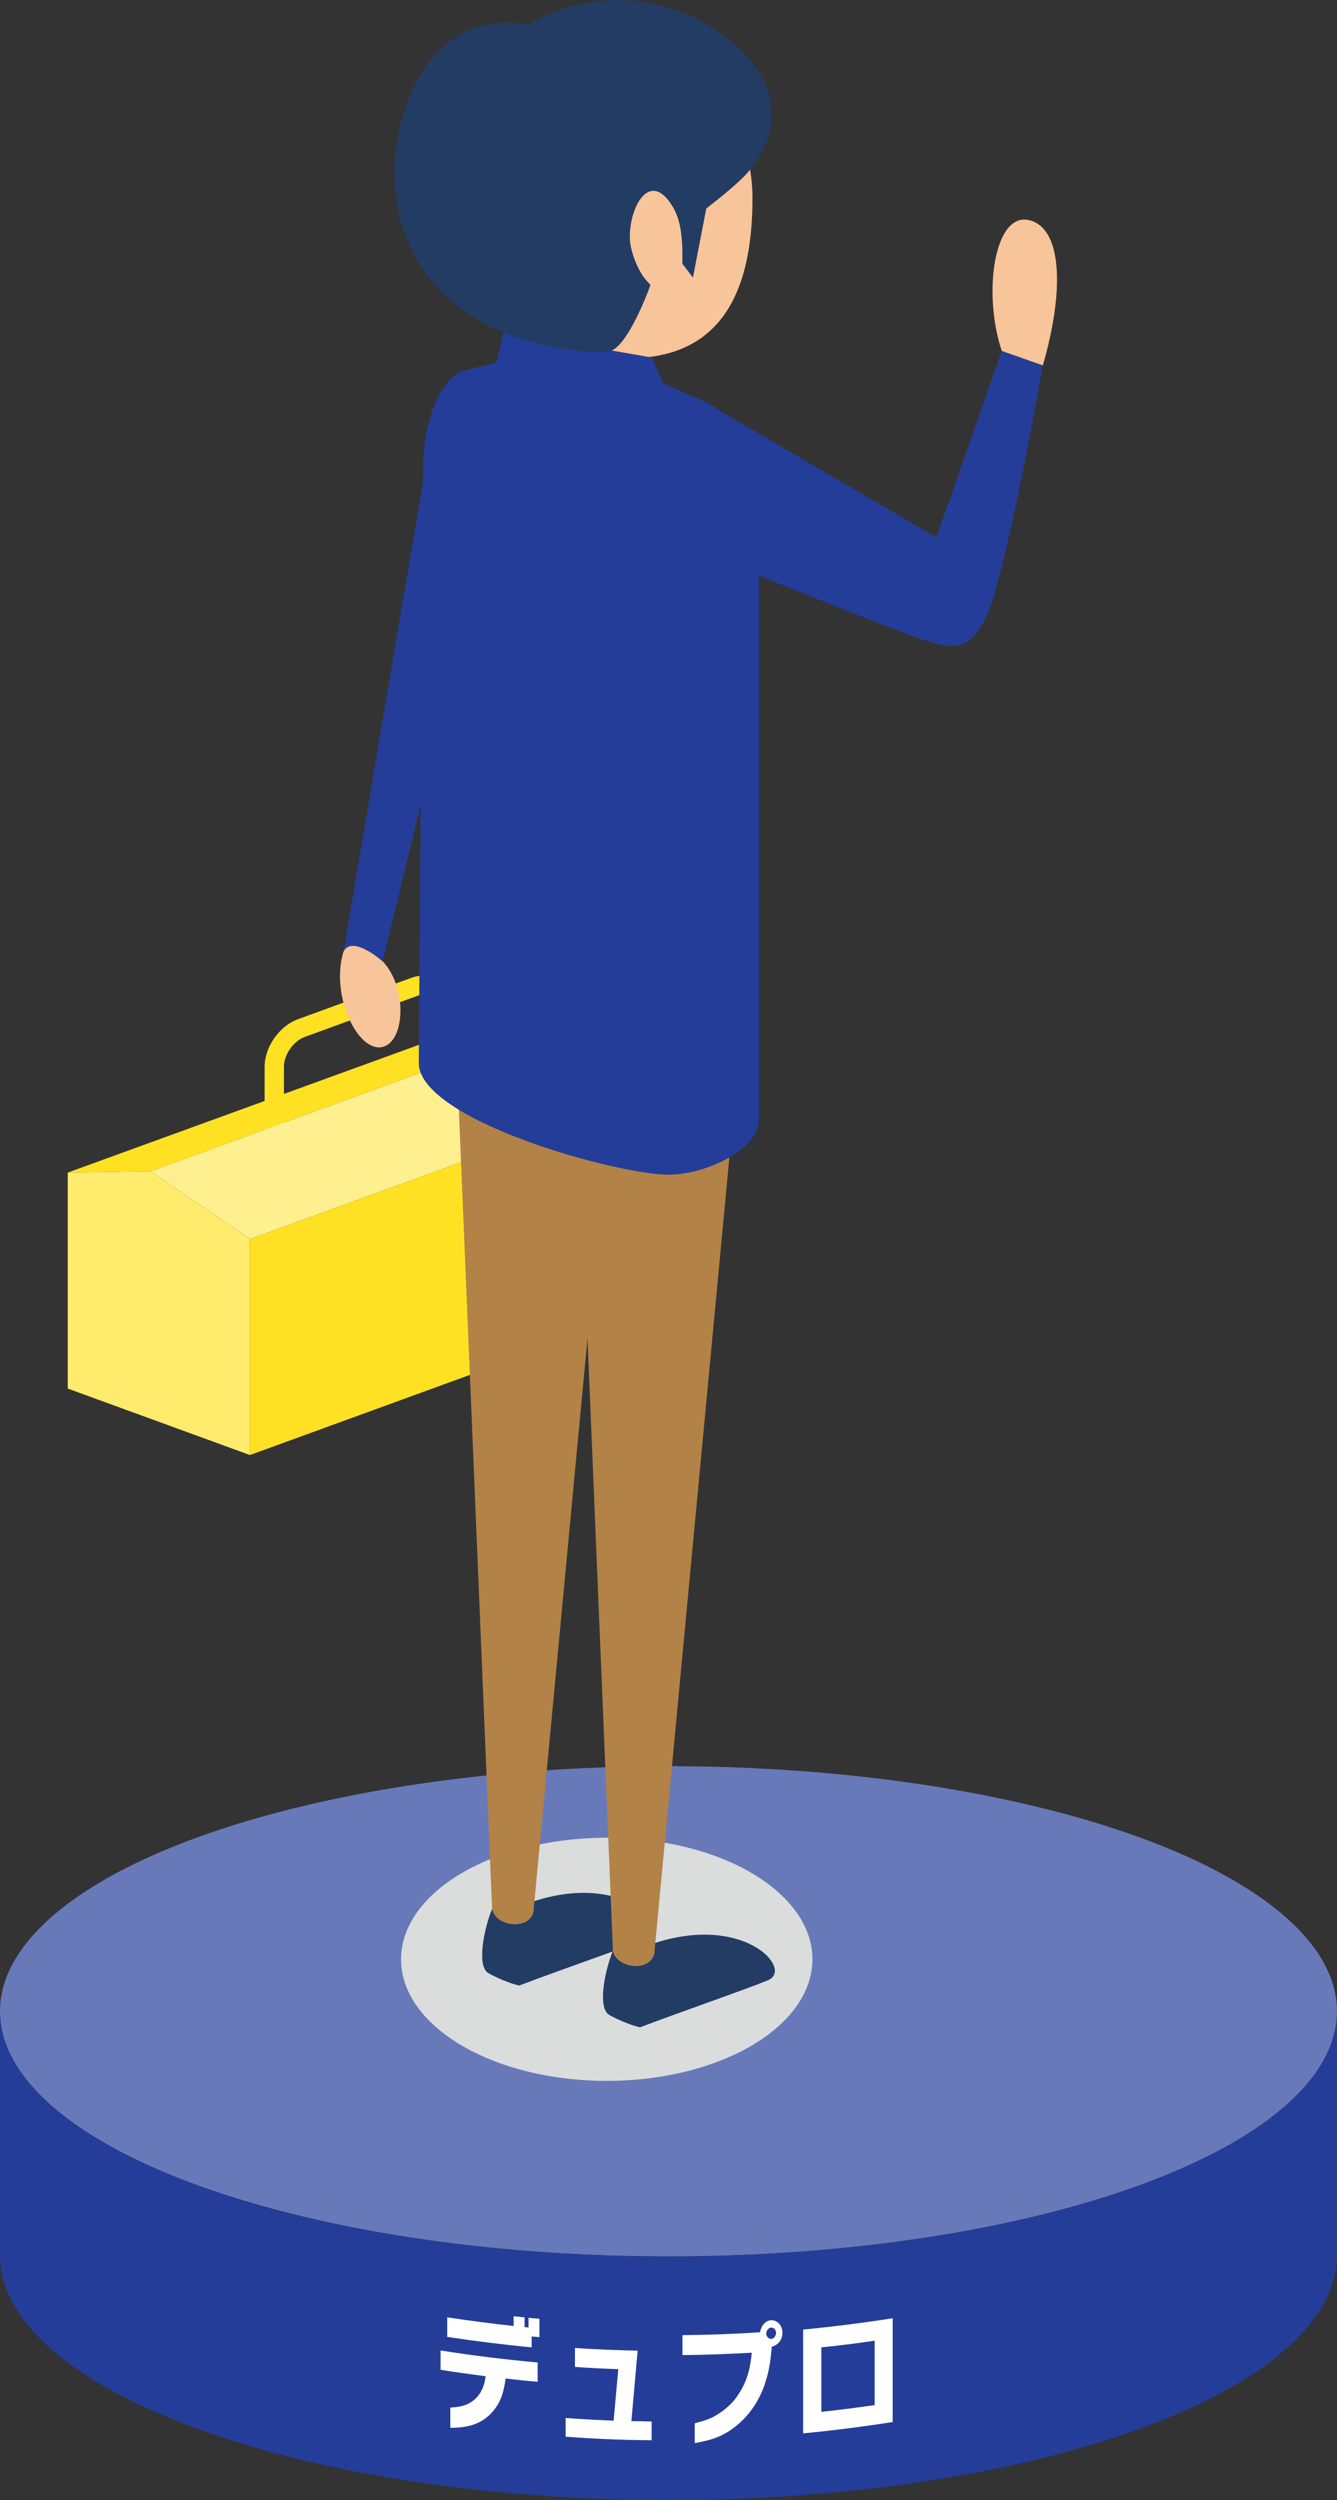 <?xml version="1.0" encoding="UTF-8"?><svg xmlns="http://www.w3.org/2000/svg" viewBox="0 0 60.18 112.49"><rect x="0" y="0" width="60.18" height="112.49" fill="#333333" stroke="none"/><defs><style>.cls-1{fill:#f8c499;}.cls-2{fill:#6879b9;}.cls-3{fill:#fff;}.cls-4{fill:#fff08f;}.cls-5{fill:#ffe123;}.cls-6{fill:#ffeb6c;}.cls-7{fill:#b28247;}.cls-8{fill:#243d99;}.cls-9{fill:#233c64;}.cls-10{fill:#dbdcdc;mix-blend-mode:multiply;}.cls-11{isolation:isolate;}</style></defs><g class="cls-11"><g id="text"><g><g><g><polygon class="cls-5" points="6.78 52.7 25.04 46.05 21.31 46.12 3.05 52.76 6.78 52.7"/><path class="cls-5" d="M12.77,50.83h-.86v-2.83c0-.89,.66-1.83,1.5-2.14l5.13-1.87c.45-.16,.91-.12,1.25,.12,.34,.24,.54,.65,.54,1.13v2.83h-.86v-2.83c0-.2-.06-.35-.17-.43-.11-.08-.28-.08-.46-.02l-5.13,1.87c-.5,.18-.93,.8-.93,1.33v2.83Z"/><polygon class="cls-4" points="6.78 52.7 25.04 46.05 29.51 49.11 11.25 55.75 6.78 52.7"/><polygon class="cls-5" points="29.51 49.11 11.25 55.75 11.25 65.47 29.51 58.82 29.51 49.11"/><polygon class="cls-6" points="11.25 55.75 6.78 52.7 3.05 52.76 3.05 62.48 11.25 65.47 11.25 55.75"/></g><g><ellipse class="cls-2" cx="30.09" cy="90.5" rx="30.09" ry="11.03"/><path class="cls-8" d="M60.18,101.46c0,6.09-13.47,11.03-30.09,11.03S0,107.55,0,101.46v-10.96C0,96.59,13.47,101.53,30.09,101.53s30.09-4.94,30.09-11.03v10.96Z"/></g><ellipse class="cls-10" cx="27.31" cy="88.16" rx="9.26" ry="5.47"/><path class="cls-9" d="M22.14,85.91c-.38,.96-.68,2.57-.16,2.87,.32,.19,1,.48,1.39,.56,1.95-.74,4.72-1.69,5.76-2.12,1.19-.5-1.17-3.12-5.42-1.56l-1.57,.25Z"/><path class="cls-7" d="M24.02,85.92l3.66-38.79-7.17-.65,1.64,39.43c.19,.83,1.79,.96,1.88,.01Z"/><path class="cls-9" d="M27.58,87.79c-.38,.96-.68,2.57-.16,2.87,.32,.19,1,.48,1.39,.56,1.95-.74,4.72-1.69,5.76-2.12,1.19-.5-1.17-3.12-5.42-1.56l-1.57,.25Z"/><path class="cls-7" d="M29.46,87.8l3.66-38.79-7.17-.65,1.64,39.43c.19,.83,1.79,.96,1.88,.01Z"/><path class="cls-8" d="M30.17,52.86c-2.48,0-11.32-2.49-11.32-5.03l.2-26.99c0-1.27,.51-3.63,1.74-4.14l2.73-.68c1.22-.33,2.94-.09,4.43,.38l3.78,1.68c1.5,.68,2.43,2.54,2.43,4.24v28.05c0,1.42-2.51,2.48-3.99,2.48Z"/><path class="cls-1" d="M33.87,8.92c0-4.24-3.44-7.69-7.69-7.69s-7.9,3.45-7.69,7.69c.2,3.84,3.78,6.3,7.69,6.99,5.28,.98,7.69-1.49,7.69-6.99Z"/><path class="cls-8" d="M22.66,14.96c-.04,.11-.43,1.88-.43,1.88,1.03,1.67,6.26,1.39,7.75,.71l-.64-1.46c-1.92-.36-4.76-.78-6.68-1.14Z"/><path class="cls-8" d="M31.73,18.09l10.42,6.09,2.94-8.39,1.85,.65s-1.63,9.26-2.51,11.23c-.87,1.96-1.96,1.42-3.27,.98s-9.37-3.71-9.37-3.71c0,0-1.76-5.53-.06-6.85Z"/><path class="cls-1" d="M45.09,15.79c-.87-2.62-.33-6.21,1.2-5.89s1.63,3.16,.65,6.54l-1.85-.65Z"/><path class="cls-8" d="M19.44,19.36c-.68,3.92-3.98,23.49-3.98,23.49l1.76,.4,3.58-14.67c.28-2.5-.57-8.02-1.37-9.21Z"/><path class="cls-1" d="M17.22,43.25c1.14,1.19,1.02,3.7-.06,3.87s-2.28-2.33-1.71-4.27c.28-.68,1.31,0,1.76,.4Z"/><path class="cls-9" d="M33.22,2.12c2.07,1.94,1.81,4.02,.48,5.59-.53,.63-1.91,1.67-1.91,1.67l-.6,3.11-1.3-1.7c-.41,1.86-1.54,4.62-2.35,4.98-1.13,.28-3.9-.37-4.89-.81-3.82-1.58-5.03-4.83-4.88-7.65,.14-2.66,1.7-6.97,6-6.2,3.93-2.23,7.62-.69,9.45,1.01Z"/><path class="cls-1" d="M30.73,12.95c-1.09,.7-2-.46-2.32-1.78s.7-3.81,1.87-1.87c.63,1.03,.37,2.66,.44,3.66Z"/></g><g><path class="cls-3" d="M22.76,107.03c-.05,.31-.1,.6-.21,.87-.18,.45-.49,.8-.87,1.03-.43,.25-.92,.31-1.41,.31v-.91c.41-.02,.79-.09,1.11-.38,.29-.27,.42-.59,.48-1.03-.68-.09-1.35-.18-2.03-.29,0-.29,0-.58,0-.87,1.45,.23,2.91,.41,4.37,.54v.87c-.48-.04-.96-.09-1.44-.15Zm1.17-1.91c0,.17,0,.33,0,.5-1.27-.12-2.54-.28-3.8-.47v-.88c.99,.15,1.99,.28,2.99,.39v-.44c.16,.02,.33,.03,.49,.05,0,.15,0,.29,0,.44,.06,0,.12,.01,.18,.02,0-.15,0-.29,0-.44,.16,.02,.33,.03,.49,.04v.83c-.11-.01-.23-.02-.34-.03Z"/><path class="cls-3" d="M25.46,109.64v-.84c.72,.05,1.44,.09,2.16,.12,.07-.77,.14-1.54,.21-2.32-.65-.02-1.3-.05-1.95-.1,0-.28,0-.57,0-.85,.94,.06,1.88,.1,2.82,.12-.09,1.06-.19,2.11-.28,3.17,.3,0,.61,.01,.91,.02,0,.28,0,.56,0,.84-1.29-.01-2.58-.06-3.87-.16Z"/><path class="cls-3" d="M34.46,107.17c-.16,.52-.42,1-.74,1.4-.49,.61-1.13,1.04-1.81,1.22-.21,.05-.42,.1-.64,.14v-.89c.3-.09,.61-.16,.89-.32,.33-.19,.65-.43,.91-.75,.25-.32,.46-.7,.58-1.1,.11-.33,.15-.67,.19-1.01-1.04,.06-2.08,.1-3.12,.11v-.9c1.16-.01,2.33-.05,3.49-.13,.05-.29,.24-.53,.5-.54,.28-.01,.51,.24,.51,.56,0,.33-.22,.57-.48,.63-.05,.54-.11,1.08-.29,1.59Zm.25-2.44c-.12,.01-.22,.13-.22,.27,0,.13,.1,.24,.22,.24,.12,0,.22-.13,.22-.27,0-.14-.09-.24-.22-.24Z"/><path class="cls-3" d="M36.15,109.49v-4.67c1.35-.13,2.69-.3,4.03-.51,0,1.56,0,3.12,0,4.67-1.34,.21-2.68,.38-4.03,.51Zm3.22-4.17c-.8,.12-1.6,.22-2.4,.3v2.9c.8-.08,1.6-.19,2.4-.3v-2.9Z"/></g></g></g></g></svg>